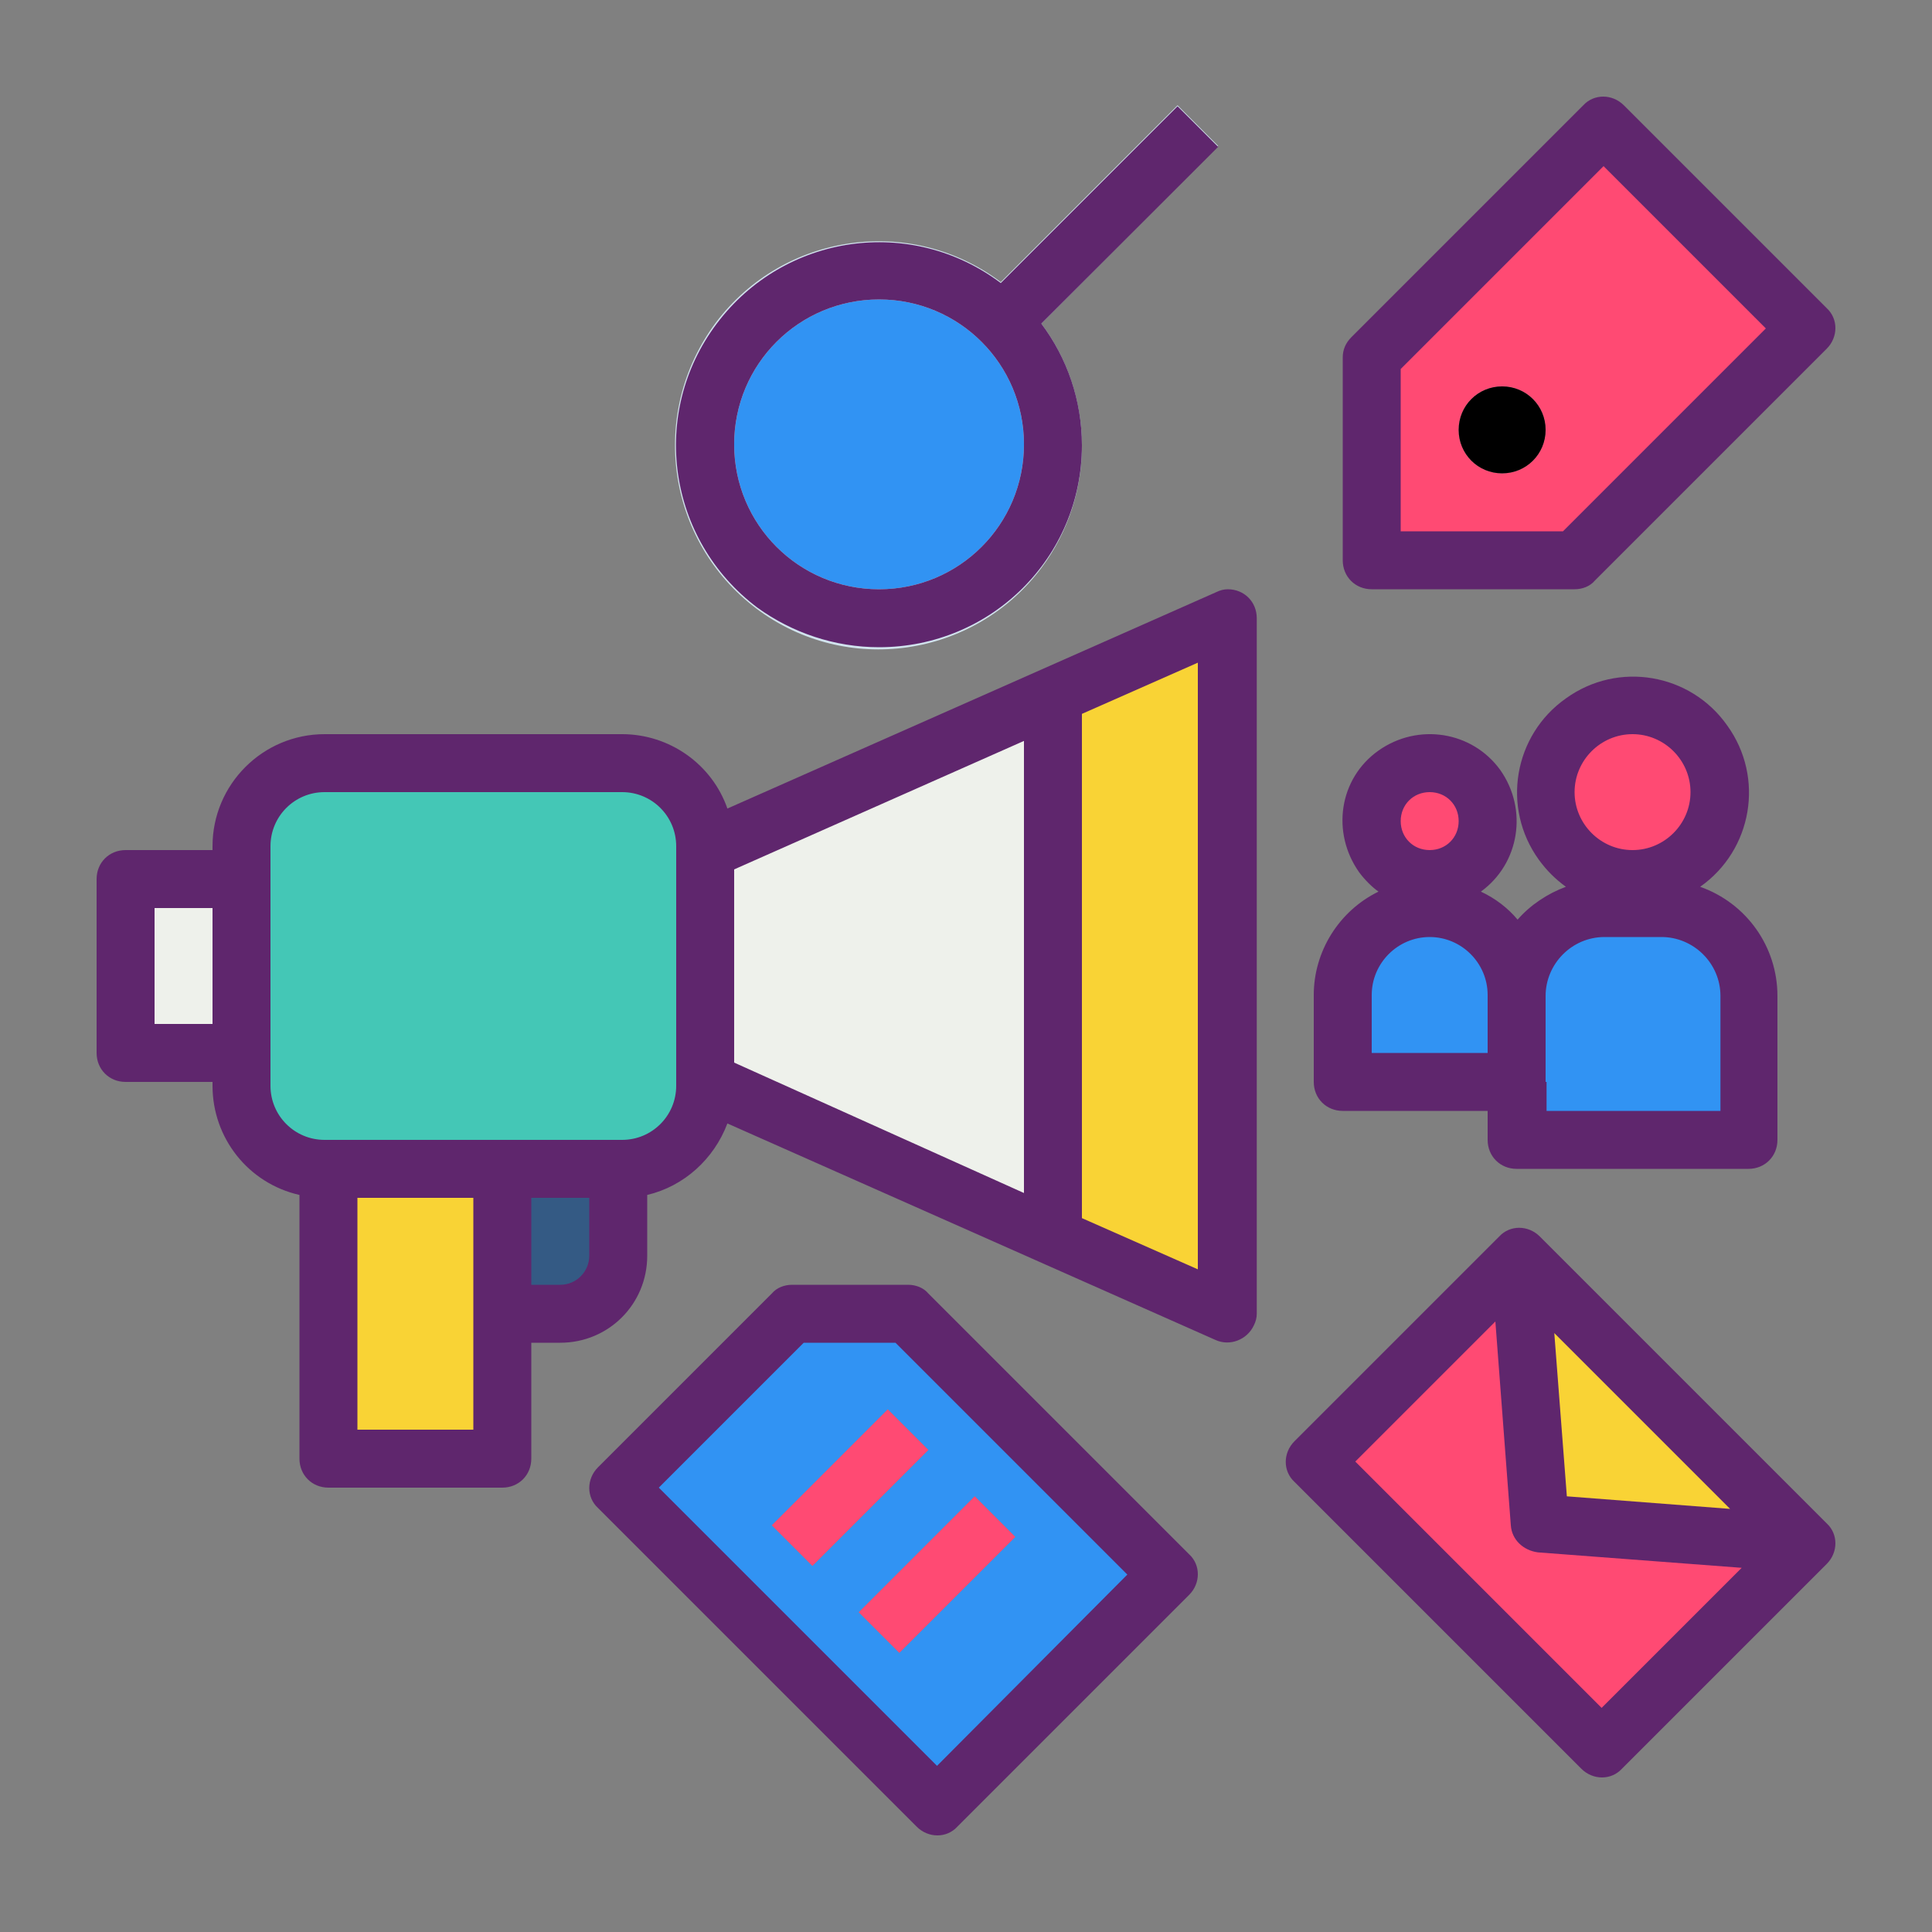 <?xml version="1.0" encoding="utf-8"?>
<!-- Generator: Adobe Illustrator 21.0.0, SVG Export Plug-In . SVG Version: 6.00 Build 0)  -->
<svg version="1.1" id="Layer_1" xmlns="http://www.w3.org/2000/svg" xmlns:xlink="http://www.w3.org/1999/xlink" x="0px" y="0px"
	 viewBox="0 0 200 200" style="enable-background:new 0 0 200 200;" xml:space="preserve">
<rect x="0" y="0" width="200" height="200" fill="#808080" stroke="none"/>
<style type="text/css">
	.st0{fill:#EEF1EB;}
	.st1{fill:#345A84;}
	.st2{fill:#3193F3;}
	.st3{fill:#F9D335;}
	.st4{fill:#FF4A73;}
	.st5{fill:#44C7B6;}
	.st6{fill:#D1E3EE;}
	.st7{fill:#5F266D;}
</style>
<path class="st0" d="M13,91h15v18H13V91z"/>
<path class="st1" d="M49,118h15v12c0,3.3-2.7,6-6,6h-9V118z"/>
<path class="st2" d="M109,46c0,9.9-8.1,18-18,18c-9.9,0-18-8.1-18-18s8.1-18,18-18C100.9,28,109,36.1,109,46z"/>
<path class="st0" d="M71.2,88.8L127,64v72l-55.8-24.8V88.8z"/>
<path class="st3" d="M34,118h18v33H34V118z"/>
<path class="st4" d="M166,13l-24,24v21h21l24-24L166,13z M155.5,49c-2.5,0-4.5-2-4.5-4.5c0-2.5,2-4.5,4.5-4.5c2.5,0,4.5,2,4.5,4.5
	S158,49,155.5,49z"/>
<path class="st5" d="M33.6,79h30.8c4.8,0,8.6,3.9,8.6,8.6v24.8c0,4.8-3.9,8.6-8.6,8.6H33.6c-4.8,0-8.6-3.9-8.6-8.6V87.6
	C25,82.9,28.9,79,33.6,79z"/>
<path class="st3" d="M127,64l-18,8v56l18,8V64z"/>
<path class="st4" d="M136.1,151.3l21.2-21.2l29.7,29.7L165.8,181L136.1,151.3z"/>
<path class="st3" d="M157.3,130.1l2.1,27.6l27.6,2.1L157.3,130.1z"/>
<g>
	<path class="st4" d="M178,82c0,5-4,9-9,9c-5,0-9-4-9-9c0-5,4-9,9-9C174,73,178,77,178,82z"/>
	<path class="st2" d="M166.1,94h5.9c5,0,9.1,4.1,9.1,9.1V118h-24v-14.9C157,98.1,161.1,94,166.1,94z"/>
	<path class="st4" d="M154,85c0,3.3-2.7,6-6,6s-6-2.7-6-6c0-3.3,2.7-6,6-6S154,81.7,154,85z"/>
	<path class="st2" d="M148,94c5,0,9,4,9,9v9h-18v-9C139,98,143,94,148,94z"/>
</g>
<path class="st6" d="M126.1,15.1l-4.2-4.2l-18.3,18.3c-9.3-7-22.5-5.1-29.5,4.2C67.1,42.8,69,56,78.3,63c9.3,7,22.5,5.1,29.5-4.2
	c5.6-7.5,5.6-17.8,0-25.3L126.1,15.1z M91,61c-8.3,0-15-6.7-15-15s6.7-15,15-15c8.3,0,15,6.7,15,15C106,54.3,99.3,61,91,61z"/>
<path class="st2" d="M94,136H82l-18,18l33,33l24-24L94,136z M79.9,157.9l12-12l4.2,4.2l-12,12L79.9,157.9z M93.1,171.1l-4.2-4.2
	l12-12l4.2,4.2L93.1,171.1z"/>
<path d="M155.5,40c-2.5,0-4.5,2-4.5,4.5s2,4.5,4.5,4.5c2.5,0,4.5-2,4.5-4.5S158,40,155.5,40z"/>
<path class="st7" d="M168.1,10.9c-1.2-1.2-3.1-1.2-4.2,0l-24,24c-0.6,0.6-0.9,1.3-0.9,2.1v21c0,1.7,1.3,3,3,3h21
	c0.8,0,1.6-0.3,2.1-0.9l24-24c1.2-1.2,1.2-3.1,0-4.2L168.1,10.9z M161.8,55H145V38.2l21-21L182.8,34L161.8,55z"/>
<path class="st7" d="M13,112h9v0.4c0,5.4,3.7,10.1,9,11.3V151c0,1.7,1.3,3,3,3h18c1.7,0,3-1.3,3-3v-12h3c5,0,9-4,9-9v-6.3
	c3.8-0.9,6.9-3.7,8.3-7.4l50.5,22.4c1.5,0.7,3.3,0,4-1.5c0.2-0.4,0.3-0.8,0.3-1.2V64c0-1.7-1.3-3-3-3c-0.4,0-0.8,0.1-1.2,0.3
	L75.3,83.7c-1.6-4.6-6-7.7-10.9-7.7H33.6C27.2,76,22,81.2,22,87.6V88h-9c-1.7,0-3,1.3-3,3v18C10,110.7,11.3,112,13,112z M112,73.9
	l12-5.3v62.8l-12-5.3V73.9z M76,90l30-13.3v46.8L76,110V90z M49,136v12H37v-24h12V136z M61,130c0,1.6-1.3,3-3,3h-3v-9h6V130z
	 M28,109V87.6c0-3.1,2.5-5.6,5.6-5.6h30.8c3.1,0,5.6,2.5,5.6,5.6v24.8c0,3.1-2.5,5.6-5.6,5.6H33.6c-3.1,0-5.6-2.5-5.6-5.6V109z
	 M16,94h6v12h-6V94z"/>
<path class="st7" d="M159.4,128c-1.2-1.2-3.1-1.2-4.2,0L134,149.2c-1.2,1.2-1.2,3.1,0,4.2l29.7,29.7c1.2,1.2,3.1,1.2,4.2,0
	l21.2-21.2c1.2-1.2,1.2-3.1,0-4.2L159.4,128z M179.1,156.2l-16.9-1.3l-1.3-16.9L179.1,156.2z M165.8,176.8l-25.5-25.5l14.5-14.5
	l1.6,21.1c0.1,1.5,1.3,2.6,2.8,2.8l21.1,1.6L165.8,176.8z"/>
<path class="st7" d="M91,67c11.6,0,21-9.3,21-20.9c0-4.6-1.5-9-4.2-12.6l18.3-18.3l-4.2-4.2l-18.3,18.3c-9.3-7-22.4-5.1-29.4,4.2
	s-5.1,22.4,4.2,29.4C82,65.5,86.4,67,91,67z M91,31c8.3,0,15,6.7,15,15s-6.7,15-15,15c-8.3,0-15-6.7-15-15C76,37.7,82.7,31,91,31z"
	/>
<path class="st7" d="M139,115h15v3c0,1.7,1.3,3,3,3h24c1.7,0,3-1.3,3-3v-14.9c0-5.1-3.2-9.6-8-11.3c5.4-3.8,6.7-11.3,2.8-16.7
	c-3.8-5.4-11.3-6.7-16.7-2.8c-5.4,3.8-6.7,11.3-2.8,16.7c0.8,1.1,1.7,2,2.8,2.8c-1.9,0.7-3.7,1.9-5,3.4c-1-1.2-2.3-2.2-3.8-2.9
	c4-2.9,4.9-8.5,2-12.6c-2.9-4-8.5-4.9-12.6-2s-4.9,8.5-2,12.6c0.6,0.8,1.3,1.5,2,2c-4.1,2-6.7,6.2-6.7,10.7v9
	C136,113.7,137.3,115,139,115z M169,76c3.3,0,6,2.7,6,6c0,3.3-2.7,6-6,6c-3.3,0-6-2.7-6-6C163,78.7,165.7,76,169,76z M160,112v-8.9
	c0-3.3,2.7-6.1,6.1-6.1h5.9c3.3,0,6.1,2.7,6.1,6.1V115h-18V112z M148,82c1.7,0,3,1.3,3,3c0,1.7-1.3,3-3,3c-1.7,0-3-1.3-3-3
	S146.3,82,148,82z M142,103c0-3.3,2.7-6,6-6s6,2.7,6,6v6h-12V103z"/>
<path class="st7" d="M94,133H82c-0.8,0-1.6,0.3-2.1,0.9l-18,18c-1.2,1.2-1.2,3.1,0,4.2l33,33c1.2,1.2,3.1,1.2,4.2,0l24-24
	c1.2-1.2,1.2-3.1,0-4.2l-27-27C95.6,133.3,94.8,133,94,133z M97,182.8L68.2,154l15-15h9.5l24,24L97,182.8z"/>
<path class="st4" d="M79.9,157.9l12-12l4.2,4.2l-12,12L79.9,157.9z"/>
<path class="st4" d="M88.9,166.9l12-12l4.2,4.2l-12,12L88.9,166.9z"/>
</svg>

